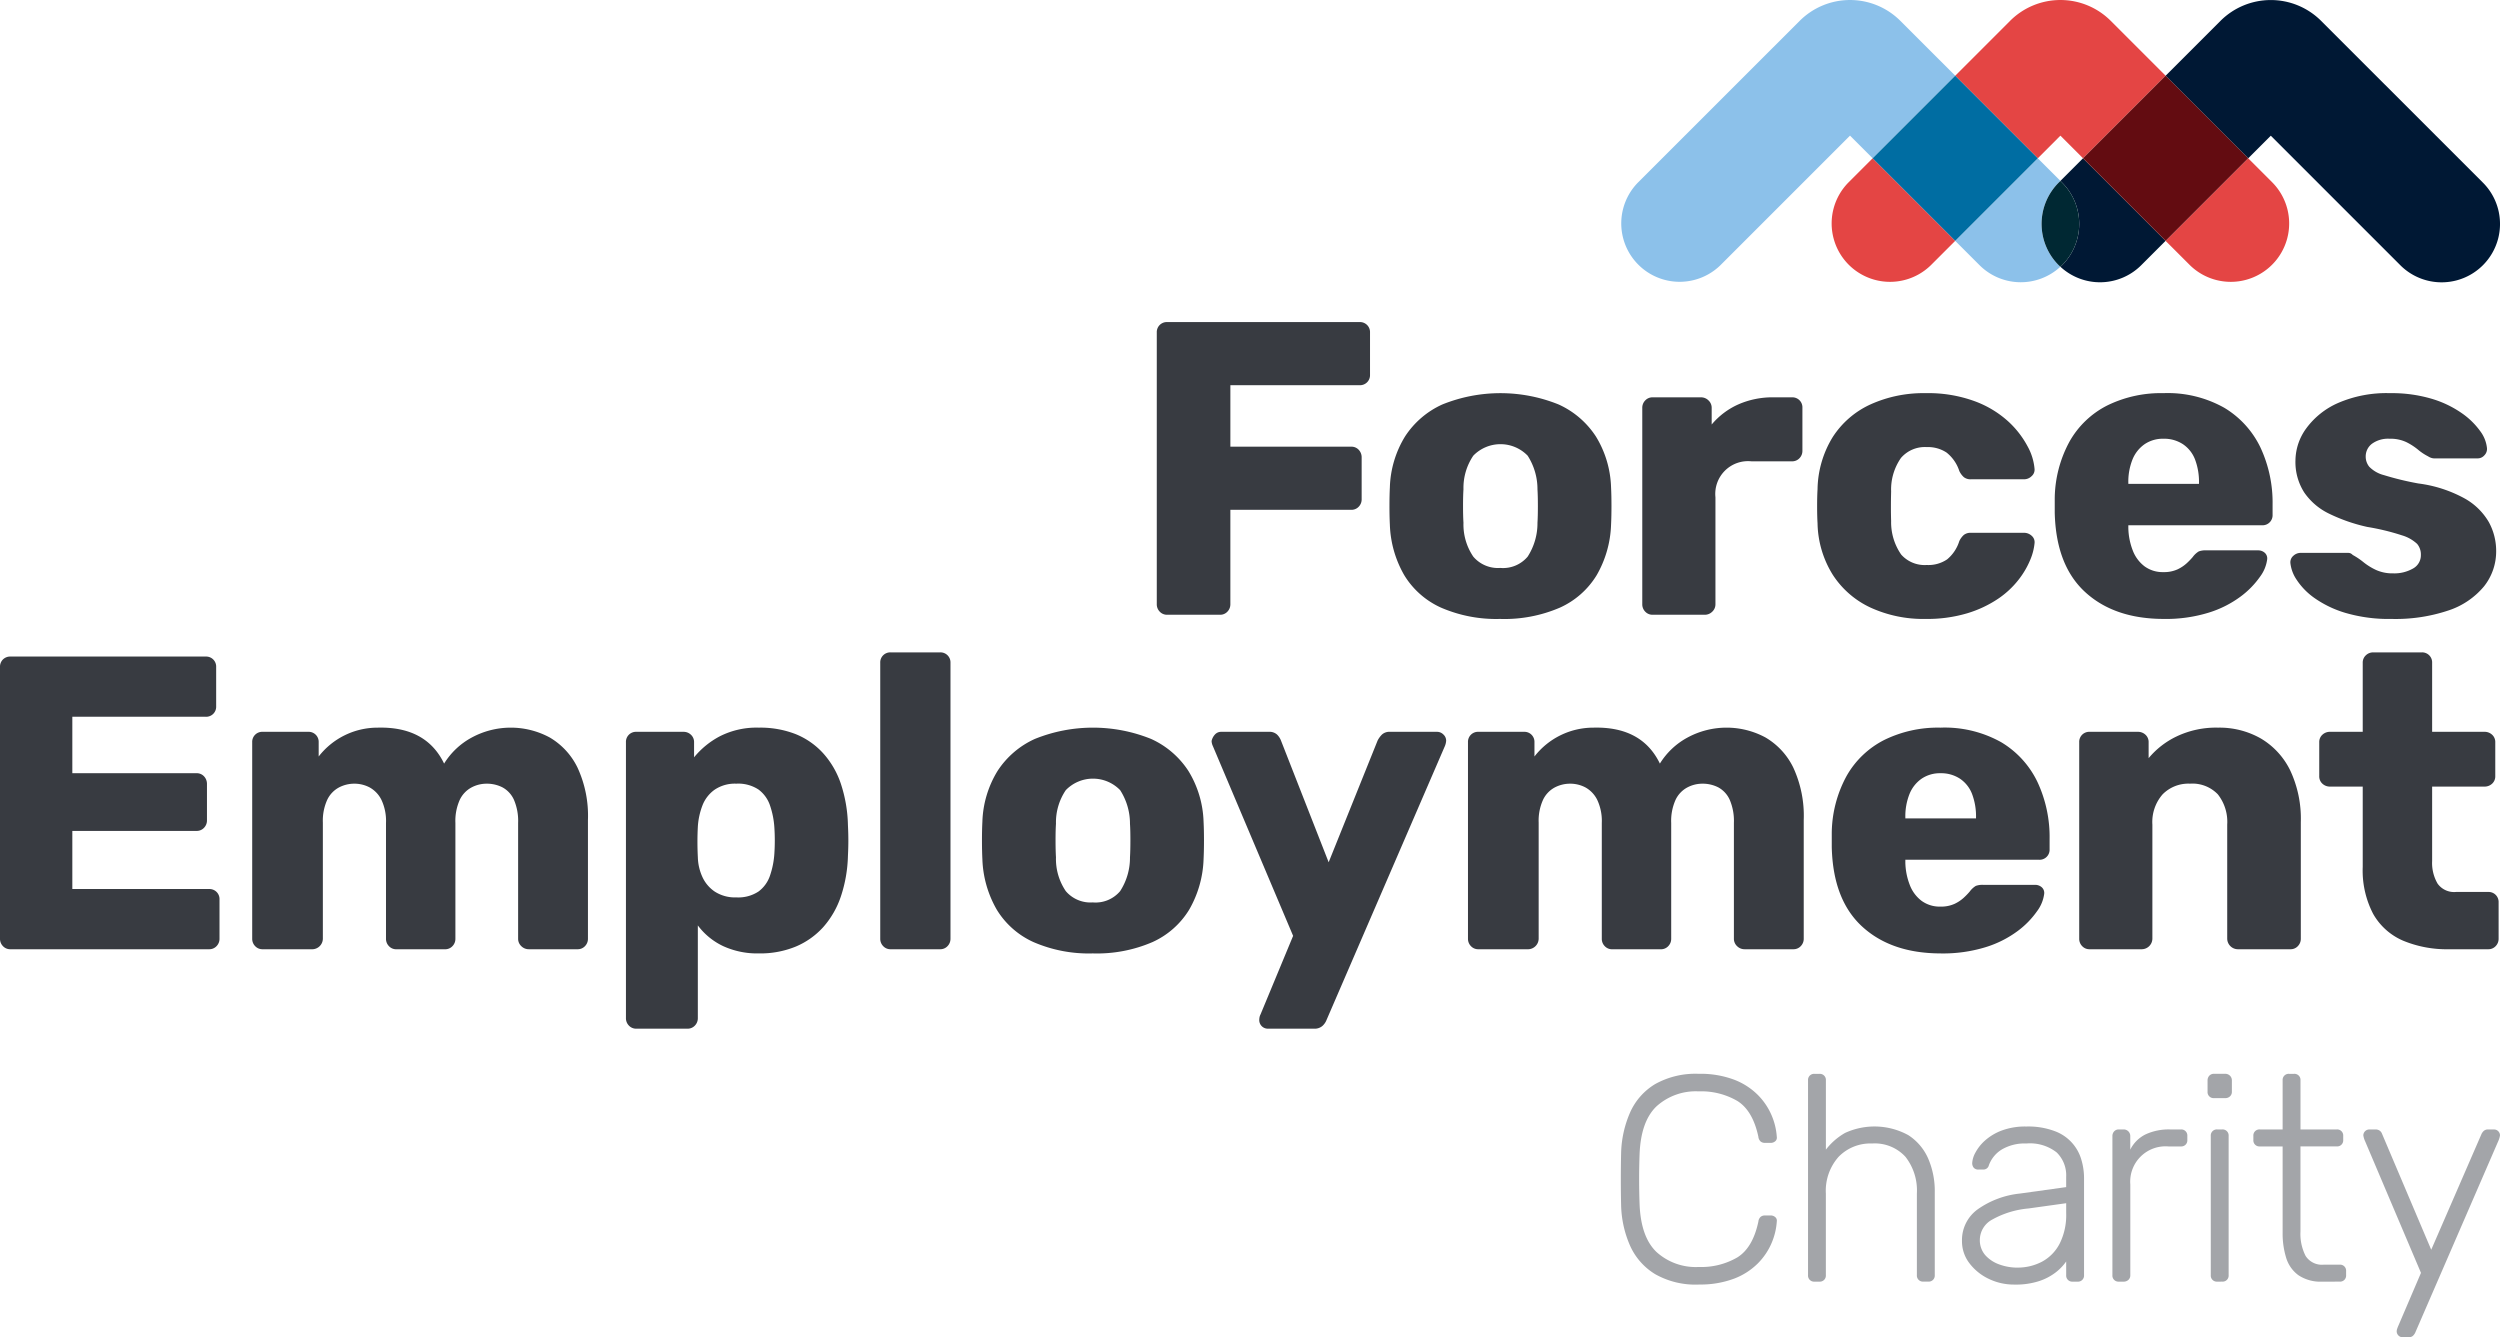 <svg id="Group_13" data-name="Group 13" xmlns="http://www.w3.org/2000/svg" xmlns:xlink="http://www.w3.org/1999/xlink" width="358.754" height="191.898" viewBox="0 0 358.754 191.898">
  <defs>
    <clipPath id="clip-path">
      <rect id="Rectangle_22" data-name="Rectangle 22" width="358.754" height="191.898" fill="none"/>
    </clipPath>
  </defs>
  <g id="Group_12" data-name="Group 12" clip-path="url(#clip-path)">
    <path id="Path_38" data-name="Path 38" d="M167.5,88.218a1.408,1.408,0,0,1-1.08-.45,1.49,1.49,0,0,1-.42-1.05v-39a1.439,1.439,0,0,1,1.5-1.5h27.6a1.44,1.44,0,0,1,1.5,1.5v6.06a1.44,1.44,0,0,1-1.5,1.5h-18.54V64.1H193.9a1.412,1.412,0,0,1,1.081.45,1.569,1.569,0,0,1,.419,1.11v6a1.494,1.494,0,0,1-.419,1.05,1.412,1.412,0,0,1-1.081.45H176.559v13.56a1.5,1.5,0,0,1-.42,1.05,1.414,1.414,0,0,1-1.08.45Z" fill="#383b41"/>
    <path id="Path_39" data-name="Path 39" d="M215.288,88.818A19.9,19.9,0,0,1,206.8,87.2a11.885,11.885,0,0,1-5.281-4.65,15.462,15.462,0,0,1-2.07-7.23q-.06-1.2-.059-2.73t.059-2.67a14.775,14.775,0,0,1,2.16-7.26,12.539,12.539,0,0,1,5.37-4.62,22.278,22.278,0,0,1,16.68,0,12.534,12.534,0,0,1,5.37,4.62,14.775,14.775,0,0,1,2.16,7.26q.059,1.142.06,2.67t-.06,2.73a15.474,15.474,0,0,1-2.07,7.23,11.891,11.891,0,0,1-5.279,4.65,20.077,20.077,0,0,1-8.551,1.62m0-7.32a4.62,4.62,0,0,0,3.931-1.62,8.831,8.831,0,0,0,1.41-4.86q.059-.9.059-2.4t-.059-2.4a8.889,8.889,0,0,0-1.41-4.83,5.434,5.434,0,0,0-7.8,0,8.241,8.241,0,0,0-1.41,4.83q-.062.9-.061,2.4t.061,2.4a8.2,8.2,0,0,0,1.41,4.86,4.645,4.645,0,0,0,3.869,1.62" fill="#383b41"/>
    <path id="Path_40" data-name="Path 40" d="M237.169,88.218a1.41,1.41,0,0,1-1.08-.45,1.49,1.49,0,0,1-.42-1.05v-28.2a1.49,1.49,0,0,1,.42-1.05,1.41,1.41,0,0,1,1.08-.45h6.9a1.508,1.508,0,0,1,1.11.45,1.435,1.435,0,0,1,.45,1.05v2.4a10.64,10.64,0,0,1,3.811-2.88,12.142,12.142,0,0,1,5.069-1.02h2.64a1.437,1.437,0,0,1,1.5,1.5V64.7a1.494,1.494,0,0,1-.419,1.05,1.415,1.415,0,0,1-1.081.45h-5.82a4.7,4.7,0,0,0-5.16,5.16v15.36a1.435,1.435,0,0,1-.45,1.05,1.508,1.508,0,0,1-1.11.45Z" fill="#383b41"/>
    <path id="Path_41" data-name="Path 41" d="M276.3,88.818a18.15,18.15,0,0,1-7.859-1.62,12.943,12.943,0,0,1-5.431-4.71,14.423,14.423,0,0,1-2.189-7.41q-.061-.958-.061-2.429t.061-2.431a14.709,14.709,0,0,1,2.16-7.47,12.714,12.714,0,0,1,5.429-4.71,18.372,18.372,0,0,1,7.89-1.619,19.368,19.368,0,0,1,7.11,1.17,14.69,14.69,0,0,1,4.8,2.909,13.363,13.363,0,0,1,2.76,3.57,8.089,8.089,0,0,1,.99,3.21,1.216,1.216,0,0,1-.42,1.05,1.535,1.535,0,0,1-1.08.45h-7.62a1.543,1.543,0,0,1-1.019-.3,2.729,2.729,0,0,1-.661-.9,5.568,5.568,0,0,0-1.83-2.639,4.845,4.845,0,0,0-2.849-.781,4.52,4.52,0,0,0-3.691,1.56,7.922,7.922,0,0,0-1.41,4.8q-.06,2.4,0,4.26a8.128,8.128,0,0,0,1.441,4.8,4.5,4.5,0,0,0,3.66,1.5,4.794,4.794,0,0,0,2.939-.81,5.528,5.528,0,0,0,1.74-2.61,2.772,2.772,0,0,1,.661-.9,1.554,1.554,0,0,1,1.019-.3h7.62a1.6,1.6,0,0,1,1.08.42,1.211,1.211,0,0,1,.42,1.08,8.054,8.054,0,0,1-.6,2.339,12.155,12.155,0,0,1-1.681,2.88,12.8,12.8,0,0,1-2.97,2.761,16.439,16.439,0,0,1-4.41,2.069,20.072,20.072,0,0,1-6,.81" fill="#383b41"/>
    <path id="Path_42" data-name="Path 42" d="M310.519,88.817q-7.08,0-11.28-3.839t-4.381-11.4v-2.1a17.417,17.417,0,0,1,2.131-8.13,12.9,12.9,0,0,1,5.4-5.16,17.449,17.449,0,0,1,8.07-1.77,16.55,16.55,0,0,1,8.73,2.1,13.362,13.362,0,0,1,5.19,5.7,18.674,18.674,0,0,1,1.74,8.22v1.44a1.439,1.439,0,0,1-1.5,1.5h-19.2v.42a9.415,9.415,0,0,0,.63,3.18,5.159,5.159,0,0,0,1.68,2.28,4.393,4.393,0,0,0,2.73.84,4.617,4.617,0,0,0,2.01-.39,5.292,5.292,0,0,0,1.35-.9,10.721,10.721,0,0,0,.84-.87,2.965,2.965,0,0,1,.87-.81,2.7,2.7,0,0,1,1.05-.15h7.44a1.406,1.406,0,0,1,.99.36,1.087,1.087,0,0,1,.33.96,5.282,5.282,0,0,1-1.02,2.46,12.39,12.39,0,0,1-2.79,2.85,15.2,15.2,0,0,1-4.59,2.31,20.739,20.739,0,0,1-6.42.9m-5.1-19.379h10.14v-.12a9.06,9.06,0,0,0-.57-3.39,4.652,4.652,0,0,0-1.74-2.19,4.912,4.912,0,0,0-2.79-.78,4.662,4.662,0,0,0-2.7.78,4.893,4.893,0,0,0-1.74,2.19,8.618,8.618,0,0,0-.6,3.39Z" fill="#383b41"/>
    <path id="Path_43" data-name="Path 43" d="M343.2,88.818a22.053,22.053,0,0,1-6.63-.869,15.26,15.26,0,0,1-4.439-2.131,9.736,9.736,0,0,1-2.551-2.609,5.251,5.251,0,0,1-.9-2.37,1.214,1.214,0,0,1,.42-1.081,1.533,1.533,0,0,1,1.02-.419h6.841a.888.888,0,0,1,.33.06,1.048,1.048,0,0,1,.329.239,10.217,10.217,0,0,1,1.56,1.051,8.794,8.794,0,0,0,1.8,1.109,5.726,5.726,0,0,0,2.46.48,5.376,5.376,0,0,0,2.821-.689,2.169,2.169,0,0,0,1.139-1.951,2.354,2.354,0,0,0-.54-1.59,5.432,5.432,0,0,0-2.189-1.23,32.9,32.9,0,0,0-4.95-1.2,24.518,24.518,0,0,1-5.46-1.89,9.1,9.1,0,0,1-3.6-3.059,8.09,8.09,0,0,1-1.26-4.591,7.92,7.92,0,0,1,1.561-4.619,11.251,11.251,0,0,1,4.559-3.631,17.466,17.466,0,0,1,7.441-1.409,20.115,20.115,0,0,1,6,.809,15.014,15.014,0,0,1,4.319,2.07,10.858,10.858,0,0,1,2.641,2.581,4.889,4.889,0,0,1,.96,2.4,1.291,1.291,0,0,1-.361,1.05,1.277,1.277,0,0,1-.96.45h-6.24a1.37,1.37,0,0,1-.479-.089,1.985,1.985,0,0,1-.42-.211,7.472,7.472,0,0,1-1.441-.96,8.73,8.73,0,0,0-1.679-1.079,5.35,5.35,0,0,0-2.4-.48,3.932,3.932,0,0,0-2.519.719,2.273,2.273,0,0,0-.9,1.86,2.3,2.3,0,0,0,.51,1.44,4.5,4.5,0,0,0,2.1,1.2,41.8,41.8,0,0,0,4.95,1.2,18.69,18.69,0,0,1,6.6,2.129,9.182,9.182,0,0,1,3.51,3.42,8.562,8.562,0,0,1,1.05,4.11,8.039,8.039,0,0,1-1.739,5.1,11.153,11.153,0,0,1-5.071,3.451,23.808,23.808,0,0,1-8.19,1.229" fill="#383b41"/>
    <path id="Path_44" data-name="Path 44" d="M1.5,136.217a1.408,1.408,0,0,1-1.08-.45,1.49,1.49,0,0,1-.42-1.05v-39a1.465,1.465,0,0,1,.42-1.08,1.463,1.463,0,0,1,1.08-.42H29.52a1.439,1.439,0,0,1,1.5,1.5v5.64a1.437,1.437,0,0,1-1.5,1.5H10.38v8.1H28.2a1.411,1.411,0,0,1,1.08.45,1.57,1.57,0,0,1,.42,1.11v5.22a1.5,1.5,0,0,1-.42,1.05,1.411,1.411,0,0,1-1.08.45H10.38v8.34H30a1.439,1.439,0,0,1,1.5,1.5v5.64a1.5,1.5,0,0,1-.42,1.05,1.414,1.414,0,0,1-1.08.45Z" fill="#383b41"/>
    <path id="Path_45" data-name="Path 45" d="M37.691,136.217a1.41,1.41,0,0,1-1.08-.45,1.49,1.49,0,0,1-.42-1.05v-28.2a1.439,1.439,0,0,1,1.5-1.5h6.54a1.439,1.439,0,0,1,1.5,1.5v2.04a10.7,10.7,0,0,1,8.46-4.139q6.96-.18,9.54,5.159a10.515,10.515,0,0,1,3.93-3.72,11.763,11.763,0,0,1,11.22-.03,10.126,10.126,0,0,1,3.99,4.32,16.441,16.441,0,0,1,1.5,7.53v17.04a1.49,1.49,0,0,1-.42,1.05,1.413,1.413,0,0,1-1.08.45h-6.96a1.507,1.507,0,0,1-1.11-.45,1.439,1.439,0,0,1-.45-1.05V118.1a7.7,7.7,0,0,0-.6-3.33,3.8,3.8,0,0,0-1.62-1.77,4.931,4.931,0,0,0-2.34-.54,4.609,4.609,0,0,0-2.13.54,3.91,3.91,0,0,0-1.68,1.77,7.368,7.368,0,0,0-.63,3.33v16.62a1.49,1.49,0,0,1-.42,1.05,1.413,1.413,0,0,1-1.08.45h-6.96a1.408,1.408,0,0,1-1.08-.45,1.49,1.49,0,0,1-.42-1.05V118.1a7.093,7.093,0,0,0-.66-3.33,4.132,4.132,0,0,0-1.68-1.77,4.677,4.677,0,0,0-2.22-.54,4.725,4.725,0,0,0-2.19.54,3.91,3.91,0,0,0-1.68,1.77,7.211,7.211,0,0,0-.63,3.27v16.68a1.538,1.538,0,0,1-1.5,1.5Z" fill="#383b41"/>
    <path id="Path_46" data-name="Path 46" d="M91.324,147.618a1.413,1.413,0,0,1-1.08-.45,1.492,1.492,0,0,1-.42-1.05v-39.6a1.437,1.437,0,0,1,1.5-1.5H98.1a1.5,1.5,0,0,1,1.05.419,1.413,1.413,0,0,1,.45,1.08v2.16a11.947,11.947,0,0,1,3.72-3.03,11.634,11.634,0,0,1,5.58-1.229,13.942,13.942,0,0,1,5.28.929,10.809,10.809,0,0,1,3.93,2.731,12.453,12.453,0,0,1,2.55,4.38,20.246,20.246,0,0,1,1.02,5.939q.06,1.2.06,2.221t-.06,2.22a19.893,19.893,0,0,1-1.02,5.82,12.717,12.717,0,0,1-2.52,4.38,11.111,11.111,0,0,1-3.93,2.79,13.393,13.393,0,0,1-5.31.989,11.761,11.761,0,0,1-5.13-1.05,9.7,9.7,0,0,1-3.63-2.969v13.32a1.5,1.5,0,0,1-.42,1.05,1.415,1.415,0,0,1-1.08.45Zm14.34-18.841a5.267,5.267,0,0,0,3.18-.84,4.7,4.7,0,0,0,1.65-2.279,12.04,12.04,0,0,0,.63-3.181,28.859,28.859,0,0,0,0-3.72,12.033,12.033,0,0,0-.63-3.179,4.706,4.706,0,0,0-1.65-2.28,5.274,5.274,0,0,0-3.18-.84,5.19,5.19,0,0,0-3.12.87,4.954,4.954,0,0,0-1.74,2.25,10.269,10.269,0,0,0-.66,3q-.06,1.14-.06,2.22t.06,2.28a7.237,7.237,0,0,0,.66,2.79,5.074,5.074,0,0,0,1.8,2.1,5.359,5.359,0,0,0,3.06.81" fill="#383b41"/>
    <path id="Path_47" data-name="Path 47" d="M127.816,136.217a1.41,1.41,0,0,1-1.08-.45,1.49,1.49,0,0,1-.42-1.05v-39.6a1.439,1.439,0,0,1,1.5-1.5h7.08a1.439,1.439,0,0,1,1.5,1.5v39.6a1.5,1.5,0,0,1-.42,1.05,1.411,1.411,0,0,1-1.08.45Z" fill="#383b41"/>
    <path id="Path_48" data-name="Path 48" d="M156.814,136.817a19.92,19.92,0,0,1-8.49-1.619,11.883,11.883,0,0,1-5.28-4.65,15.47,15.47,0,0,1-2.07-7.231c-.04-.8-.06-1.71-.06-2.729s.02-1.91.06-2.67a14.768,14.768,0,0,1,2.16-7.26,12.527,12.527,0,0,1,5.37-4.62,22.278,22.278,0,0,1,16.68,0,12.533,12.533,0,0,1,5.37,4.62,14.779,14.779,0,0,1,2.16,7.26q.059,1.14.06,2.67c0,1.019-.021,1.931-.06,2.729a15.482,15.482,0,0,1-2.07,7.231,11.893,11.893,0,0,1-5.28,4.65,20.085,20.085,0,0,1-8.55,1.619m0-7.319a4.614,4.614,0,0,0,3.929-1.62,8.814,8.814,0,0,0,1.411-4.86q.058-.9.06-2.4t-.06-2.4a8.867,8.867,0,0,0-1.411-4.83,5.43,5.43,0,0,0-7.8,0,8.251,8.251,0,0,0-1.41,4.83q-.062.9-.06,2.4t.06,2.4a8.212,8.212,0,0,0,1.41,4.86,4.648,4.648,0,0,0,3.87,1.62" fill="#383b41"/>
    <path id="Path_49" data-name="Path 49" d="M181.965,147.618a1.23,1.23,0,0,1-1.26-1.261,2.48,2.48,0,0,1,.03-.33,1.446,1.446,0,0,1,.15-.449l4.68-11.28-11.52-27.241a1.881,1.881,0,0,1-.18-.719,1.972,1.972,0,0,1,.48-.93,1.177,1.177,0,0,1,.9-.39h6.84a1.6,1.6,0,0,1,1.17.39,2.437,2.437,0,0,1,.57.869l6.84,17.46,7.021-17.46a3.3,3.3,0,0,1,.63-.869,1.59,1.59,0,0,1,1.17-.39h6.719a1.272,1.272,0,0,1,.93.39,1.205,1.205,0,0,1,.391.869,2.364,2.364,0,0,1-.18.78l-16.981,39.3a2.268,2.268,0,0,1-.6.87,1.7,1.7,0,0,1-1.2.391Z" fill="#383b41"/>
    <path id="Path_50" data-name="Path 50" d="M212.157,136.217a1.41,1.41,0,0,1-1.08-.45,1.49,1.49,0,0,1-.42-1.05v-28.2a1.439,1.439,0,0,1,1.5-1.5h6.54a1.439,1.439,0,0,1,1.5,1.5v2.04a10.7,10.7,0,0,1,8.46-4.139q6.96-.18,9.54,5.159a10.523,10.523,0,0,1,3.93-3.72,11.763,11.763,0,0,1,11.22-.03,10.128,10.128,0,0,1,3.991,4.32,16.441,16.441,0,0,1,1.5,7.53v17.04a1.491,1.491,0,0,1-.421,1.05,1.412,1.412,0,0,1-1.079.45h-6.961a1.507,1.507,0,0,1-1.11-.45,1.443,1.443,0,0,1-.45-1.05V118.1a7.7,7.7,0,0,0-.6-3.33A3.807,3.807,0,0,0,246.6,113a4.927,4.927,0,0,0-2.339-.54,4.613,4.613,0,0,0-2.131.54,3.91,3.91,0,0,0-1.68,1.77,7.368,7.368,0,0,0-.63,3.33v16.62a1.49,1.49,0,0,1-.42,1.05,1.411,1.411,0,0,1-1.08.45h-6.96a1.41,1.41,0,0,1-1.08-.45,1.49,1.49,0,0,1-.42-1.05V118.1a7.093,7.093,0,0,0-.66-3.33,4.127,4.127,0,0,0-1.68-1.77,4.673,4.673,0,0,0-2.219-.54,4.726,4.726,0,0,0-2.191.54,3.9,3.9,0,0,0-1.679,1.77,7.211,7.211,0,0,0-.63,3.27v16.68a1.54,1.54,0,0,1-1.5,1.5Z" fill="#383b41"/>
    <path id="Path_51" data-name="Path 51" d="M278.522,136.817q-7.082,0-11.281-3.84t-4.38-11.4v-2.1a17.435,17.435,0,0,1,2.13-8.13,12.92,12.92,0,0,1,5.4-5.16,17.473,17.473,0,0,1,8.069-1.769,16.565,16.565,0,0,1,8.731,2.1,13.353,13.353,0,0,1,5.189,5.7,18.667,18.667,0,0,1,1.74,8.22v1.44a1.437,1.437,0,0,1-1.5,1.5h-19.2v.42a9.439,9.439,0,0,0,.631,3.18,5.139,5.139,0,0,0,1.68,2.28,4.382,4.382,0,0,0,2.729.84,4.622,4.622,0,0,0,2.011-.389,5.262,5.262,0,0,0,1.349-.9,10.238,10.238,0,0,0,.84-.87,3.006,3.006,0,0,1,.87-.81,2.73,2.73,0,0,1,1.05-.15h7.441a1.406,1.406,0,0,1,.99.36,1.089,1.089,0,0,1,.329.96,5.272,5.272,0,0,1-1.02,2.46,12.39,12.39,0,0,1-2.79,2.85,15.187,15.187,0,0,1-4.589,2.31,20.742,20.742,0,0,1-6.42.9m-5.1-19.38h10.141v-.12a9.046,9.046,0,0,0-.571-3.39,4.656,4.656,0,0,0-1.74-2.19,4.918,4.918,0,0,0-2.79-.779,4.666,4.666,0,0,0-2.7.779,4.892,4.892,0,0,0-1.74,2.19,8.624,8.624,0,0,0-.6,3.39Z" fill="#383b41"/>
    <path id="Path_52" data-name="Path 52" d="M299.87,136.217a1.41,1.41,0,0,1-1.08-.45,1.49,1.49,0,0,1-.42-1.05v-28.2a1.439,1.439,0,0,1,1.5-1.5h6.9a1.571,1.571,0,0,1,1.111.42,1.411,1.411,0,0,1,.45,1.08v2.28a11.9,11.9,0,0,1,4.019-3.12,13.154,13.154,0,0,1,5.941-1.259,11.973,11.973,0,0,1,6.149,1.559,10.823,10.823,0,0,1,4.2,4.56,16.272,16.272,0,0,1,1.53,7.44v16.74a1.5,1.5,0,0,1-.42,1.05,1.413,1.413,0,0,1-1.08.45h-7.561a1.538,1.538,0,0,1-1.5-1.5v-16.38a6.365,6.365,0,0,0-1.349-4.35,5.044,5.044,0,0,0-3.991-1.53,5.193,5.193,0,0,0-3.929,1.53,6.024,6.024,0,0,0-1.47,4.35v16.38a1.538,1.538,0,0,1-1.5,1.5Z" fill="#383b41"/>
    <path id="Path_53" data-name="Path 53" d="M351.475,136.217a16.343,16.343,0,0,1-6.63-1.23,9.012,9.012,0,0,1-4.29-3.84,13.442,13.442,0,0,1-1.5-6.75v-11.52h-4.68a1.561,1.561,0,0,1-1.11-.42,1.408,1.408,0,0,1-.45-1.08v-4.86a1.411,1.411,0,0,1,.45-1.08,1.57,1.57,0,0,1,1.11-.42h4.68v-9.9a1.41,1.41,0,0,1,.45-1.08,1.5,1.5,0,0,1,1.05-.42h6.96a1.439,1.439,0,0,1,1.5,1.5v9.9h7.5a1.57,1.57,0,0,1,1.11.42,1.412,1.412,0,0,1,.451,1.08v4.86a1.409,1.409,0,0,1-.451,1.08,1.561,1.561,0,0,1-1.11.42h-7.5v10.68a5.884,5.884,0,0,0,.78,3.24,2.905,2.905,0,0,0,2.64,1.2h4.62a1.439,1.439,0,0,1,1.5,1.5v5.22a1.5,1.5,0,0,1-.42,1.05,1.411,1.411,0,0,1-1.08.45Z" fill="#383b41"/>
    <path id="Path_54" data-name="Path 54" d="M243.761,184.337a11.721,11.721,0,0,1-6.237-1.491,9.14,9.14,0,0,1-3.591-4.053,15.273,15.273,0,0,1-1.3-5.838q-.042-1.721-.042-3.7t.042-3.779a15.452,15.452,0,0,1,1.3-5.86,9,9,0,0,1,3.591-4.052,11.854,11.854,0,0,1,6.237-1.47,13.7,13.7,0,0,1,5.082.84,9.713,9.713,0,0,1,3.423,2.205,9.342,9.342,0,0,1,1.973,2.939,9.437,9.437,0,0,1,.736,3.087.657.657,0,0,1-.232.61.97.97,0,0,1-.65.23h-.84a.958.958,0,0,1-.588-.188,1.049,1.049,0,0,1-.336-.694q-.8-3.736-3-5.124a10.28,10.28,0,0,0-5.564-1.386,8.387,8.387,0,0,0-6.069,2.163q-2.247,2.165-2.415,6.91-.126,3.444,0,7.055.168,4.748,2.415,6.909a8.379,8.379,0,0,0,6.069,2.163,10.28,10.28,0,0,0,5.564-1.385q2.207-1.388,3-5.124a1.049,1.049,0,0,1,.336-.694.953.953,0,0,1,.588-.189h.84a.976.976,0,0,1,.65.231.658.658,0,0,1,.232.61,9.443,9.443,0,0,1-.736,3.087,9.342,9.342,0,0,1-1.973,2.939,9.7,9.7,0,0,1-3.423,2.2,13.7,13.7,0,0,1-5.082.84" fill="#a3a5a9"/>
    <path id="Path_55" data-name="Path 55" d="M260.38,183.918a.866.866,0,0,1-.924-.924V155.023a.866.866,0,0,1,.924-.924h.714a.867.867,0,0,1,.924.924v9.954a9.206,9.206,0,0,1,2.752-2.4,10.1,10.1,0,0,1,9.071.316,7.61,7.61,0,0,1,2.856,3.359,11.722,11.722,0,0,1,.945,4.809v11.928a.866.866,0,0,1-.923.924H276a.867.867,0,0,1-.925-.924V171.276a7.836,7.836,0,0,0-1.638-5.271,5.958,5.958,0,0,0-4.787-1.911,6.351,6.351,0,0,0-4.809,1.911,7.319,7.319,0,0,0-1.827,5.271v11.718a.867.867,0,0,1-.924.924Z" fill="#a3a5a9"/>
    <path id="Path_56" data-name="Path 56" d="M289.065,184.338a8.292,8.292,0,0,1-3.717-.84,7.525,7.525,0,0,1-2.751-2.247,5.168,5.168,0,0,1-1.049-3.171,5.43,5.43,0,0,1,2.309-4.578,12.779,12.779,0,0,1,6.006-2.226l6.636-.924v-1.47a4.576,4.576,0,0,0-1.365-3.507,6.2,6.2,0,0,0-4.347-1.282,6.462,6.462,0,0,0-3.528.862,4.429,4.429,0,0,0-1.848,2.247.8.8,0,0,1-.8.63h-.672a.847.847,0,0,1-.714-.273,1.036,1.036,0,0,1-.21-.651,3.467,3.467,0,0,1,.441-1.47,6.275,6.275,0,0,1,1.365-1.743,7.641,7.641,0,0,1,2.394-1.449,9.621,9.621,0,0,1,3.57-.588,10.764,10.764,0,0,1,4.1.672,6.177,6.177,0,0,1,3.8,4.116,9.16,9.16,0,0,1,.378,2.562v13.986a.867.867,0,0,1-.924.924h-.714a.867.867,0,0,1-.924-.924V181.02a7.113,7.113,0,0,1-1.428,1.512,8.032,8.032,0,0,1-2.373,1.28,10.751,10.751,0,0,1-3.633.526m.42-2.436a7.446,7.446,0,0,0,3.528-.84,6.115,6.115,0,0,0,2.541-2.583,9.136,9.136,0,0,0,.945-4.389v-1.428l-5.418.756a13,13,0,0,0-5.208,1.6,3.329,3.329,0,0,0-1.764,2.856,3.253,3.253,0,0,0,.8,2.268,4.908,4.908,0,0,0,2.037,1.323,7.52,7.52,0,0,0,2.541.441" fill="#a3a5a9"/>
    <path id="Path_57" data-name="Path 57" d="M304.059,183.918a.867.867,0,0,1-.925-.924v-19.95a.979.979,0,0,1,.252-.692.87.87,0,0,1,.673-.274h.672a.937.937,0,0,1,.966.966v1.933a4.85,4.85,0,0,1,2.183-2.185,7.856,7.856,0,0,1,3.529-.714h1.553a.867.867,0,0,1,.924.924v.588a.867.867,0,0,1-.924.925h-1.8a5.071,5.071,0,0,0-5.46,5.46v13.019a.871.871,0,0,1-.274.672.979.979,0,0,1-.692.252Z" fill="#a3a5a9"/>
    <path id="Path_58" data-name="Path 58" d="M317.712,157.584a.867.867,0,0,1-.924-.924v-1.6a.984.984,0,0,1,.252-.694.875.875,0,0,1,.672-.272h1.6a.934.934,0,0,1,.966.966v1.6a.866.866,0,0,1-.274.672.979.979,0,0,1-.692.252Zm.463,26.334a.867.867,0,0,1-.925-.924V163a.867.867,0,0,1,.925-.924h.714a.867.867,0,0,1,.924.924v19.992a.867.867,0,0,1-.924.924Z" fill="#a3a5a9"/>
    <path id="Path_59" data-name="Path 59" d="M333.269,183.918a5.71,5.71,0,0,1-3.443-.924,4.826,4.826,0,0,1-1.765-2.519,11.832,11.832,0,0,1-.5-3.571V164.515h-3.275a.867.867,0,0,1-.925-.925V163a.867.867,0,0,1,.925-.924h3.275v-7.055a.867.867,0,0,1,.924-.924h.715a.867.867,0,0,1,.924.924v7.055h5.208a.867.867,0,0,1,.923.924v.588a.867.867,0,0,1-.923.925H330.12v12.221a6.946,6.946,0,0,0,.734,3.487,2.779,2.779,0,0,0,2.625,1.259h2.269a.867.867,0,0,1,.923.923v.589a.867.867,0,0,1-.923.924Z" fill="#a3a5a9"/>
    <path id="Path_60" data-name="Path 60" d="M344.769,191.9a.863.863,0,0,1-.841-.841,1.128,1.128,0,0,1,.064-.356c.042-.126.1-.288.188-.484l3.235-7.559-8.022-18.9a2.971,2.971,0,0,1-.252-.84.861.861,0,0,1,.84-.84h.882a1,1,0,0,1,.65.189.968.968,0,0,1,.316.441l7.055,16.631,7.225-16.631a1.46,1.46,0,0,1,.336-.441.913.913,0,0,1,.63-.189h.839a.861.861,0,0,1,.84.84,2.97,2.97,0,0,1-.252.84l-11.927,27.509a1.5,1.5,0,0,1-.336.442.919.919,0,0,1-.63.189Z" fill="#a3a5a9"/>
    <path id="Path_61" data-name="Path 61" d="M295.672,25.96l.246.246a8.379,8.379,0,0,1,0,11.849c-.079.079-.165.147-.246.222a8.361,8.361,0,0,0,11.6-.222l3.492-3.492-11.85-11.849Z" fill="#001834"/>
    <path id="Path_62" data-name="Path 62" d="M356.3,26.206,333.09,3a10.217,10.217,0,0,0-14.452,0l-7.871,7.871,11.85,11.849,3.246-3.246,18.588,18.587A8.379,8.379,0,0,0,356.3,26.206" fill="#001834"/>
    <path id="Path_63" data-name="Path 63" d="M265.235,26.206a8.379,8.379,0,0,0,11.849,11.849l3.492-3.492L268.727,22.714Z" fill="#e44544"/>
    <path id="Path_64" data-name="Path 64" d="M314.259,38.055a8.379,8.379,0,0,0,11.849-11.849l-3.492-3.492L310.767,34.563Z" fill="#e44544"/>
    <path id="Path_65" data-name="Path 65" d="M295.672,19.467l3.247,3.246,11.849-11.849L302.9,2.995a10.217,10.217,0,0,0-14.452,0l-7.87,7.871,11.849,11.849Z" fill="#e44544"/>
    <rect id="Rectangle_20" data-name="Rectangle 20" width="16.757" height="16.757" transform="translate(298.918 22.714) rotate(-45)" fill="#630c11"/>
    <path id="Path_66" data-name="Path 66" d="M272.708,2.995a10.219,10.219,0,0,0-14.452,0L235.044,26.2a8.379,8.379,0,0,0,11.849,11.849l18.588-18.587,3.246,3.247,11.85-11.849Z" fill="#8cc1ea"/>
    <path id="Path_67" data-name="Path 67" d="M295.426,26.206l.246-.246-3.247-3.246L280.576,34.563l3.492,3.492a8.373,8.373,0,0,0,11.6.222c-.082-.075-.167-.143-.246-.222a8.379,8.379,0,0,1,0-11.849" fill="#8cc1ea"/>
    <path id="Path_68" data-name="Path 68" d="M295.917,26.206l-.246-.246-.245.246a8.379,8.379,0,0,0,0,11.849c.079.079.164.147.245.222.082-.075.167-.143.246-.222a8.379,8.379,0,0,0,0-11.849" fill="#002833"/>
    <rect id="Rectangle_21" data-name="Rectangle 21" width="16.757" height="16.757" transform="translate(268.727 22.713) rotate(-45)" fill="#006da2"/>
  </g>
</svg>
